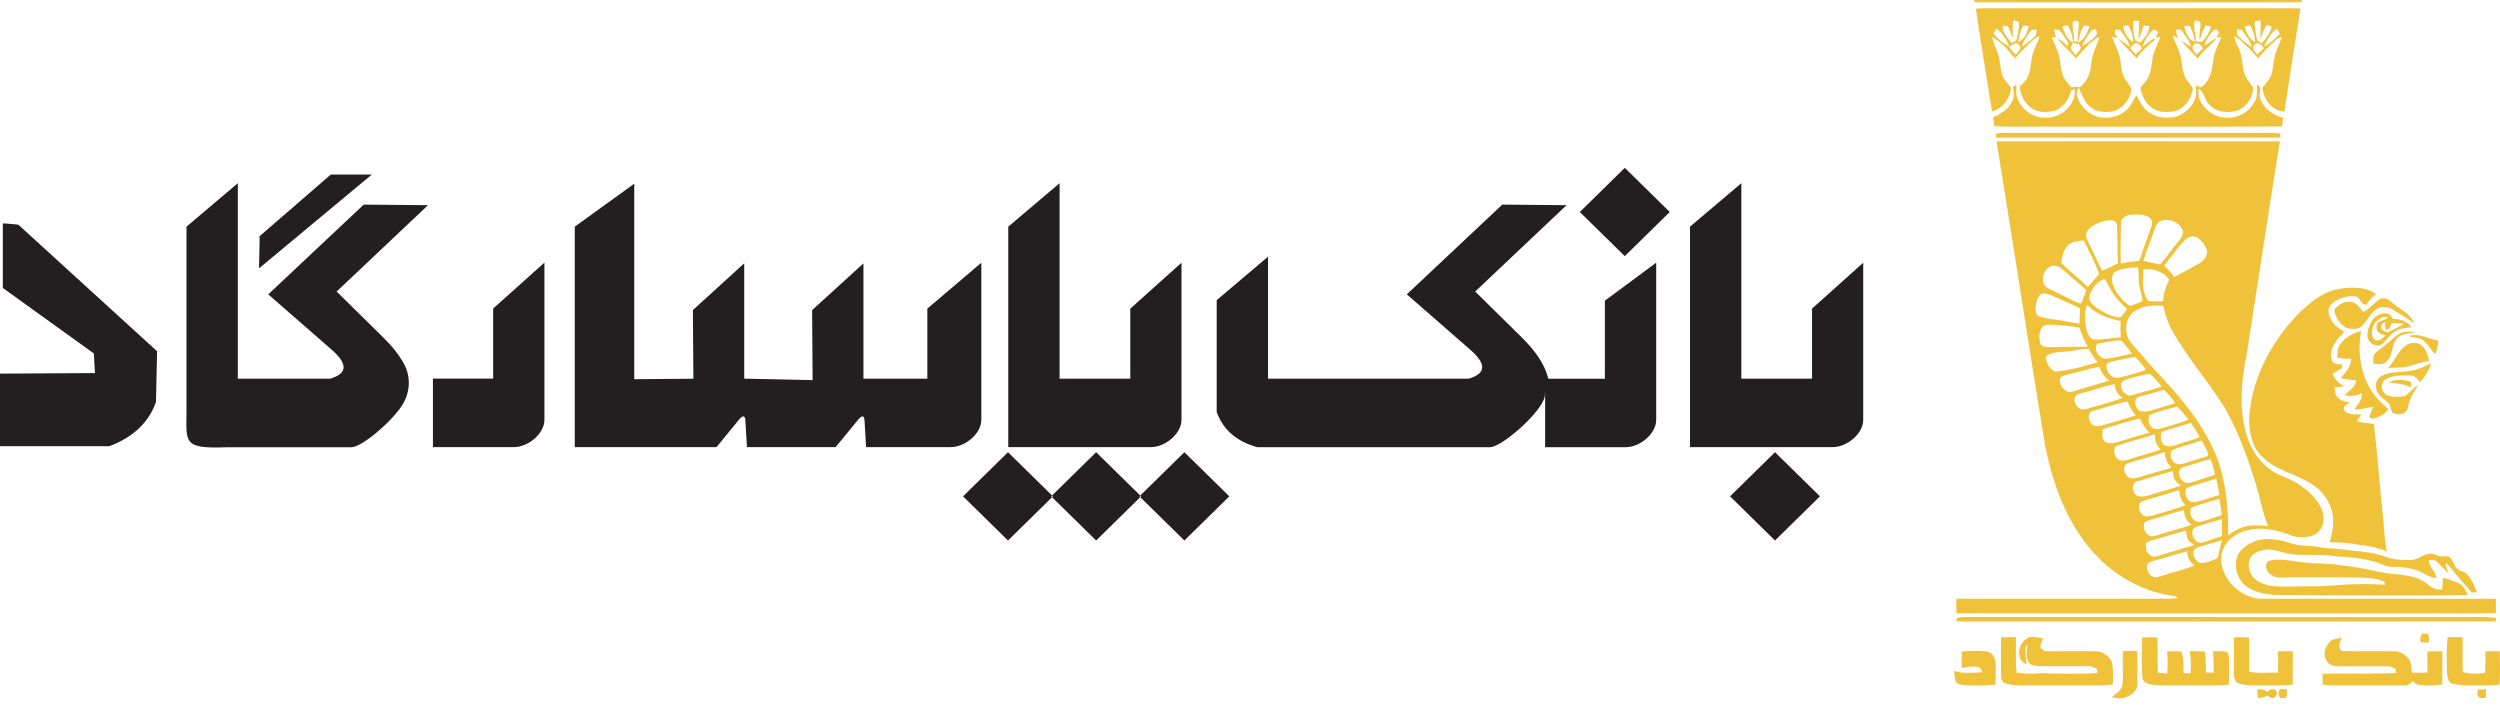 <svg width="300" height="85" viewBox="0 0 300 85" fill="none" xmlns="http://www.w3.org/2000/svg">
<g clip-path="url(#clip0_18_39790)">
<g clip-path="url(#clip1_18_39790)">
<path fill-rule="evenodd" clip-rule="evenodd" d="M223.587 31.513V50.38C223.587 52.041 221.643 53.653 219.935 53.653H202.801V27.199L208.961 21.984V45.438H217.444V37.033L223.604 31.513H223.587ZM141.779 31.513V50.38C141.779 52.041 139.835 53.653 138.126 53.653H120.992V27.199L127.152 21.984V45.438H135.635V37.033L141.796 31.513H141.779ZM51.361 24.62L40.395 34.984L45.849 40.355C46.976 41.446 47.868 42.545 48.466 43.636C49.333 45.223 49.24 47.115 48.239 48.661C46.901 50.727 43.366 53.669 42.171 53.669H27.233C21.973 53.876 22.36 53.132 22.377 49.454V27.199L28.538 21.984V45.438H39.629C41.826 44.785 41.641 43.578 39.831 41.992L32.19 35.323L43.644 24.554L51.361 24.62ZM187.989 24.62L177.023 34.984L182.477 40.355C184.219 42.05 185.405 43.744 185.793 45.446H192.584V36.083L198.744 31.521V50.388C198.744 52.049 196.8 53.661 195.092 53.661H185.414V47.099L185.38 47.215C185.692 48.851 180.331 53.661 178.799 53.661H150.859C148.52 53 146.811 51.686 146.003 49.446V36.017L152.164 30.802V45.438H176.258C178.454 44.785 178.269 43.578 176.46 41.992L168.818 35.323L180.272 24.554L187.989 24.62ZM117.76 31.513V50.38C117.76 52.041 115.816 53.653 114.108 53.653H103.933L103.74 50.446C103.698 49.859 103.462 49.81 103.025 50.306L100.281 53.653H89.635L89.442 50.446C89.4 49.859 89.164 49.81 88.726 50.306L85.983 53.653H68.975V27.199L76.111 22.042V45.504L83.206 45.446L83.147 37.207L89.307 31.595V45.438L97.512 45.611L97.453 37.215L103.614 31.604V45.438H111.28V37.033L117.777 31.513H117.76ZM65.331 31.513V50.38C65.331 52.041 63.387 53.653 61.678 53.653H51.95V45.43H59.179V37.025L65.339 31.505L65.331 31.513ZM31.138 28.356L39.697 20.943H44.62L31.079 32.207C31.079 32.207 31.188 28.364 31.138 28.364V28.356ZM0.337 26.827V34.554L11.26 42.413L11.395 44.769L0 44.835V53.545H13.12C15.99 52.462 17.858 50.694 18.716 48.239L18.851 42.149L2.196 26.959C2.196 26.959 0.396 26.761 0.328 26.827H0.337ZM115.564 59.561L120.958 54.264L126.353 59.561L120.958 64.859L115.564 59.561ZM126.142 59.561L131.537 54.264L136.931 59.561L131.537 64.859L126.142 59.561ZM136.729 59.561L142.124 54.264L147.518 59.561L142.124 64.859L136.729 59.561ZM207.606 59.561L213 54.264L218.395 59.561L213 64.859L207.606 59.561ZM189.58 25.439L194.974 20.141L200.369 25.439L194.974 30.736L189.58 25.439Z" fill="#231F20"/>
</g>
<path d="M236.719 -1.132C245.31 -1.197 253.905 -1.141 262.497 -1.16C267.143 -1.139 271.79 -1.199 276.435 -1.13C276.359 -0.66 276.266 -0.195 276.172 0.271C263.103 0.296 250.032 0.298 236.964 0.271C236.869 -0.194 236.785 -0.66 236.719 -1.13M237.098 1.026C238.021 0.97 238.947 0.99 239.871 0.991C251.068 0.991 262.264 0.991 273.462 0.991C274.324 0.988 275.187 0.979 276.049 1.019C275.389 5.139 274.764 9.264 274.125 13.387C272.679 13.333 271.63 11.933 271.49 10.565C271.866 9.991 272.418 9.514 272.601 8.826C272.777 8.136 272.818 7.419 272.979 6.725C273.16 5.921 273.603 5.21 273.817 4.414C273.546 4.519 273.274 4.639 273.057 4.842C272.314 5.5 271.598 6.204 271.005 7.009C270.114 6.032 269.214 5.042 268.143 4.262C268.086 4.952 268.591 5.498 268.77 6.132C269.16 7.088 269.031 8.171 269.451 9.116C269.682 9.651 270.112 10.056 270.394 10.56C270.326 11.752 269.51 12.914 268.373 13.308C267.273 13.579 265.973 13.468 265.152 12.6C264.542 12.06 264.542 11.093 263.846 10.636C263.604 11.857 264.424 12.975 265.392 13.602C267.064 14.665 269.569 14.093 270.493 12.283C270.972 11.658 270.798 10.864 270.839 10.136C270.977 10.271 271.153 10.38 271.252 10.555C271.2 11.083 271.034 11.658 271.353 12.141C271.852 13.204 272.898 13.841 273.986 14.141C273.938 14.486 273.891 14.831 273.842 15.174C264.897 15.225 255.951 15.181 247.007 15.197C244.445 15.172 241.883 15.248 239.323 15.158C239.269 14.803 239.217 14.449 239.166 14.093C240.052 13.69 240.94 13.16 241.401 12.257C241.773 11.72 241.679 11.047 241.531 10.451C241.683 10.359 241.834 10.268 241.987 10.178C241.967 10.806 241.85 11.488 242.198 12.055C242.76 13.299 244.08 14.171 245.439 14.118C247.252 14.243 249.146 12.597 248.986 10.699C248.875 10.739 248.65 10.822 248.539 10.863C248.238 11.937 247.564 13 246.45 13.326C245.555 13.493 244.523 13.533 243.756 12.956C242.906 12.38 242.445 11.366 242.355 10.356C242.781 10.035 243.174 9.643 243.366 9.13C243.766 8.224 243.664 7.192 243.999 6.266C244.21 5.599 244.583 4.997 244.76 4.317C244.508 4.426 244.248 4.535 244.046 4.729C243.255 5.447 242.508 6.215 241.8 7.018C241.013 6.032 240.162 5.032 239.053 4.41C239.197 5.215 239.627 5.924 239.828 6.711C240.024 7.447 240.042 8.22 240.254 8.951C240.452 9.584 240.98 10.018 241.324 10.563C241.199 11.843 240.291 13.03 239.05 13.389C238.393 9.269 237.704 5.153 237.098 1.026ZM241.599 2.421C241.441 3.144 241.577 3.884 241.552 4.614C241.31 4.129 241.26 3.523 240.893 3.116C240.745 3.106 240.449 3.086 240.301 3.078C240.275 3.919 240.903 4.546 241.397 5.146C241.582 5.053 241.768 4.961 241.954 4.87C242.078 4.195 242.309 3.526 242.271 2.833C242.264 2.467 241.845 2.518 241.599 2.421ZM248.704 2.813C248.721 3.532 248.906 4.239 248.887 4.963C248.995 4.967 249.209 4.974 249.317 4.977C249.296 4.252 249.444 3.539 249.466 2.819C249.475 2.357 248.73 2.365 248.704 2.813ZM256.051 2.47C255.824 3.269 256.063 4.085 256.226 4.87C256.42 4.951 256.613 5.033 256.806 5.118C257.328 4.56 257.927 3.93 257.906 3.106C257.744 3.099 257.42 3.086 257.257 3.079C257.034 3.641 256.837 4.213 256.618 4.776C256.632 4.026 256.707 3.278 256.691 2.526C256.477 2.512 256.263 2.493 256.051 2.47ZM263.392 2.44C263.122 3.268 263.521 4.106 263.507 4.944C263.794 4.933 264.17 5.164 264.386 4.88C264.81 4.391 265.169 3.822 265.32 3.181C265.164 3.143 264.85 3.062 264.696 3.021C264.344 3.567 264.194 4.206 263.94 4.798C263.897 4.136 264.038 3.486 264.072 2.829C264.036 2.47 263.648 2.521 263.392 2.44ZM270.571 2.537C270.523 3.331 270.719 4.104 270.862 4.879C271.048 4.981 271.235 5.083 271.421 5.187C271.922 4.602 272.415 3.975 272.601 3.208C272.411 3.132 272.221 3.056 272.033 2.981C271.644 3.467 271.523 4.093 271.259 4.644C271.198 3.912 271.384 3.174 271.228 2.449C271.008 2.479 270.789 2.507 270.571 2.537ZM242.212 5.065C242.903 4.681 243.329 3.907 243.436 3.13C243.275 3.111 242.953 3.069 242.792 3.048C242.487 3.681 242.217 4.347 242.212 5.065ZM247.479 3.167C247.71 3.923 248.065 4.75 248.8 5.127C248.699 4.389 248.528 3.648 248.105 3.023C247.949 3.058 247.635 3.13 247.479 3.167ZM249.931 3.284C249.628 3.854 249.498 4.497 249.385 5.129C250.107 4.717 250.552 3.916 250.711 3.111C250.46 3.139 250.053 2.953 249.931 3.284ZM254.771 3.137C254.905 3.896 255.304 4.667 255.981 5.06C256.016 4.338 255.718 3.676 255.405 3.048C255.246 3.07 254.93 3.115 254.771 3.137ZM262.088 3.104C262.254 3.845 262.586 4.827 263.397 5.026C263.281 4.435 263.152 3.833 262.872 3.296C262.751 2.975 262.337 3.148 262.088 3.104ZM269.369 3.129C269.506 3.896 269.917 4.673 270.604 5.065C270.608 4.347 270.354 3.671 270.027 3.046C269.861 3.067 269.532 3.109 269.369 3.129ZM239.568 3.437C239.45 3.637 239.332 3.838 239.211 4.039C239.765 4.664 240.39 5.236 241.136 5.618C240.795 4.783 240.327 3.951 239.568 3.437ZM243.782 3.563C243.335 4.21 242.811 4.833 242.612 5.614C243.241 5.188 243.883 4.745 244.362 4.144C244.374 3.945 244.377 3.747 244.374 3.546C244.175 3.551 243.979 3.556 243.782 3.563ZM246.528 3.541C246.532 3.866 246.596 4.187 246.749 4.474C246.572 4.474 246.394 4.47 246.217 4.468C246.511 5.225 246.897 5.949 247.094 6.741C247.242 7.44 247.265 8.162 247.479 8.847C247.651 9.498 248.13 9.989 248.551 10.488C248.892 10.412 249.244 10.4 249.586 10.477C249.943 10.134 250.314 9.783 250.53 9.326C250.921 8.526 250.9 7.613 251.101 6.761C251.287 5.944 251.719 5.217 251.95 4.416C250.754 4.937 249.994 6.095 249.096 7.004C248.392 6.118 247.467 5.442 246.803 4.525C247.294 4.813 247.715 5.199 248.161 5.551C248.164 5.447 248.17 5.239 248.171 5.137C247.877 4.583 247.526 4.048 247.096 3.593C246.906 3.567 246.718 3.549 246.528 3.541ZM251.064 3.558C250.599 4.151 250.142 4.762 249.868 5.475C250.537 5.234 251.088 4.757 251.548 4.222C251.748 4.03 251.558 3.757 251.531 3.535C251.414 3.541 251.181 3.551 251.064 3.558ZM253.845 3.535C253.825 3.655 253.781 3.896 253.76 4.016C253.884 4.195 254.011 4.375 254.136 4.555C253.896 4.504 253.657 4.451 253.419 4.401C253.774 5.285 254.228 6.137 254.42 7.079C254.55 7.718 254.503 8.398 254.78 9C255.024 9.627 255.535 10.1 255.772 10.727C255.614 11.871 254.839 12.919 253.753 13.312C252.778 13.533 251.635 13.518 250.836 12.827C250.082 12.273 249.874 11.313 249.425 10.539C249.28 10.864 249.125 11.22 249.257 11.579C249.6 12.745 250.587 13.683 251.736 14.018C252.773 14.236 253.925 14.143 254.799 13.486C255.572 13.023 255.908 12.148 256.371 11.417C256.778 12.206 257.182 13.067 257.974 13.535C258.825 14.143 259.918 14.209 260.917 14.046C262.078 13.764 263.075 12.866 263.469 11.725C263.596 11.238 263.5 10.731 263.489 10.236C263.763 10.335 264.109 10.657 264.34 10.308C265.244 9.586 265.456 8.389 265.583 7.301C265.682 6.282 266.201 5.382 266.556 4.442C266.368 4.463 266.182 4.484 265.996 4.507C266.088 4.298 266.184 4.088 266.278 3.879C266.231 3.799 266.137 3.639 266.088 3.56C265.987 3.553 265.783 3.541 265.682 3.534C265.197 4.113 264.732 4.731 264.499 5.463C265.018 5.217 265.46 4.845 265.938 4.532C265.811 4.894 265.507 5.136 265.237 5.386C264.685 5.884 264.182 6.435 263.702 7.002C263.077 6.268 262.332 5.648 261.756 4.872C262.154 5.111 262.536 5.377 262.934 5.618C262.713 4.833 262.17 4.218 261.719 3.562C261.516 3.556 261.312 3.549 261.11 3.544C261.135 3.91 261.23 4.262 261.394 4.59C261.169 4.477 260.943 4.366 260.717 4.259C260.962 5.032 261.385 5.734 261.601 6.519C261.881 7.408 261.801 8.389 262.215 9.241C262.443 9.746 262.901 10.106 263.127 10.609C262.988 11.938 261.966 13.268 260.59 13.401C259.826 13.473 258.989 13.456 258.334 12.998C257.52 12.518 257.083 11.6 256.87 10.706C256.808 10.348 257.189 10.16 257.366 9.91C258.012 9.246 258.115 8.271 258.247 7.394C258.345 6.342 258.856 5.401 259.243 4.438C259.055 4.46 258.867 4.481 258.679 4.502C258.785 4.28 258.891 4.06 258.995 3.84C258.808 3.739 258.632 3.477 258.393 3.576C257.767 4.104 257.358 4.845 257.071 5.606C257.582 5.276 258.064 4.905 258.55 4.535C258.553 4.606 258.56 4.747 258.564 4.815C257.732 5.431 256.978 6.158 256.38 7.011C255.682 6.167 254.837 5.46 254.141 4.616C254.655 4.921 255.112 5.305 255.61 5.63C255.394 4.842 254.841 4.231 254.399 3.569C254.214 3.558 254.03 3.546 253.845 3.535ZM268.432 3.539C268.424 3.741 268.425 3.944 268.438 4.144C268.934 4.738 269.565 5.204 270.208 5.625C270.027 4.826 269.433 4.238 269.017 3.563C268.82 3.555 268.626 3.548 268.432 3.539ZM271.684 5.607C272.392 5.187 273.038 4.664 273.586 4.044C273.466 3.843 273.347 3.641 273.233 3.438C272.474 3.945 272.037 4.787 271.684 5.607ZM241.128 5.595C241.309 5.975 241.575 6.301 241.914 6.548C242.111 6.306 242.334 6.079 242.466 5.794C242.393 5.579 242.303 5.35 242.111 5.215C241.728 5.109 241.429 5.416 241.128 5.595ZM248.727 5.153C248.669 5.414 248.473 5.669 248.537 5.944C248.699 6.183 248.904 6.391 249.097 6.606C249.303 6.294 249.701 6.028 249.696 5.625C249.548 5.195 249.099 5.194 248.727 5.153ZM255.64 5.776C255.852 6.026 256.063 6.276 256.275 6.526C256.547 6.298 256.804 6.053 257.053 5.799C256.82 5.56 256.665 5.069 256.251 5.21C255.95 5.231 255.838 5.592 255.64 5.776ZM263.281 5.347C262.83 5.739 263.338 6.222 263.582 6.556C263.851 6.313 264.112 6.06 264.365 5.801C264.163 5.405 263.695 4.923 263.281 5.347ZM270.502 5.43C270.131 5.847 270.657 6.224 270.893 6.539C271.156 6.292 271.412 6.035 271.664 5.775C271.424 5.393 270.862 4.88 270.502 5.43ZM239.561 16.002C239.894 15.975 240.228 15.952 240.564 15.947C250.253 15.949 259.944 15.947 269.633 15.947C270.958 15.975 272.288 15.878 273.607 16.014C273.622 16.139 273.652 16.389 273.666 16.514C262.28 16.528 250.892 16.526 239.506 16.516C239.519 16.387 239.547 16.13 239.561 16.002ZM239.582 16.958C250.916 16.956 262.248 16.947 273.581 16.963C272.213 25.538 270.914 34.125 269.574 42.704C268.913 45.924 268.633 49.364 269.705 52.528C270.354 54.566 271.875 56.35 273.868 57.13C275.4 57.721 276.848 58.621 277.89 59.918C278.456 60.636 278.896 61.527 278.813 62.471C278.797 63.356 278.097 64.121 277.283 64.36C276.44 64.511 275.539 64.534 274.747 64.166C272.761 63.432 270.425 63.031 268.479 64.1C267.221 64.717 266.354 66.121 266.567 67.552C266.894 69.761 268.854 71.569 271.017 71.846C280.511 71.855 290.007 71.835 299.502 71.855C299.498 72.425 299.5 72.996 299.505 73.566C296.338 73.665 293.166 73.58 289.997 73.608C271.586 73.598 253.175 73.631 234.764 73.592C234.742 73.011 234.745 72.429 234.782 71.849C242.745 71.844 250.706 71.849 258.668 71.848C259.579 71.835 260.498 71.915 261.397 71.737C261.232 71.635 261.056 71.561 260.87 71.515C256.836 71.006 253.116 68.737 250.579 65.554C247.745 62.05 246.222 57.665 245.373 53.272C243.406 41.17 241.551 29.058 239.582 16.958ZM254.51 26.901C254.5 28.475 254.439 30.049 254.477 31.621C255.213 31.468 255.96 31.362 256.71 31.295C257.191 30 257.608 28.681 258.097 27.389C258.263 27.002 258.346 26.498 258.003 26.179C257.431 25.656 256.59 25.753 255.875 25.759C255.233 25.746 254.448 26.151 254.51 26.901ZM250.525 27.646C250.216 28.033 250.333 28.554 250.549 28.956C251.125 30.123 251.675 31.306 252.246 32.477C252.902 32.244 253.513 31.908 254.143 31.616C254.077 30.067 254.138 28.512 254.033 26.966C253.934 26.281 253.116 26.433 252.627 26.496C251.854 26.688 251.041 27.005 250.525 27.646ZM259.213 26.558C258.781 26.757 258.667 27.248 258.51 27.655C258.099 28.873 257.58 30.054 257.213 31.29C257.871 31.445 258.529 31.607 259.196 31.734C259.984 30.912 260.591 29.942 261.329 29.075C261.683 28.646 262.125 28.128 261.888 27.528C261.432 26.582 260.158 26.116 259.213 26.558ZM262.054 28.927C261.204 29.852 260.491 30.896 259.697 31.869C260.132 32.295 260.548 32.744 260.929 33.221C261.914 32.707 262.898 32.186 263.865 31.637C264.403 31.332 264.918 30.76 264.833 30.095C264.642 29.417 264.177 28.817 263.585 28.449C263.033 28.23 262.424 28.493 262.054 28.927ZM248.227 29.378C247.594 29.933 247.414 30.794 247.376 31.602C248.399 32.584 249.534 33.441 250.544 34.44C251.001 33.924 251.437 33.387 251.891 32.869C251.428 31.468 250.659 30.2 250.063 28.857C249.428 28.89 248.749 28.98 248.227 29.378ZM245.327 34.22C245.777 34.691 246.424 34.896 246.991 35.19C247.917 35.588 248.76 36.183 249.743 36.433C249.966 35.908 250.169 35.375 250.361 34.836C249.574 34.084 248.718 33.415 247.917 32.681C247.531 32.376 247.169 31.957 246.657 31.898C245.507 31.721 244.807 33.316 245.327 34.22ZM253.96 32.529C253.29 32.85 253.367 33.736 253.614 34.315C254.016 35.264 254.69 36.149 255.567 36.684C256.105 36.623 256.583 36.332 257.09 36.153C257.037 35.227 256.611 34.364 256.641 33.429C256.641 32.977 256.627 32.523 256.564 32.074C255.683 32.1 254.775 32.172 253.96 32.529ZM257.218 32.304C257.13 33.575 256.971 35.049 257.808 36.116C258.39 36.223 258.983 36.147 259.57 36.133C259.613 35.236 259.892 34.38 260.317 33.595C259.653 32.574 258.374 32.195 257.218 32.304ZM250.737 35.436C250.525 36.066 251.134 36.582 251.578 36.92C252.443 37.491 253.41 38.088 254.475 38.074C254.77 37.779 254.994 37.424 255.243 37.091C254.705 36.517 254.087 36.012 253.652 35.348C253.255 34.746 252.932 34.1 252.571 33.477C251.642 33.716 251.082 34.593 250.737 35.436ZM245 35.26C244.473 35.588 244.344 36.248 244.278 36.822C244.229 37.213 244.262 37.704 244.635 37.929C245.677 38.346 246.823 38.304 247.905 38.552C248.441 38.676 248.988 38.755 249.531 38.839C249.545 38.223 249.581 37.609 249.6 36.994C248.523 36.464 247.42 35.991 246.32 35.514C245.902 35.357 245.455 35.119 245 35.26ZM250.444 36.565C250.112 37.515 250.161 38.552 250.375 39.522C250.495 39.975 250.683 40.466 251.104 40.714C252.237 40.843 253.356 40.529 254.484 40.487C254.46 39.831 254.453 39.172 254.468 38.515C252.994 38.211 251.489 37.727 250.444 36.565ZM256.023 37.44C255.241 38.047 254.987 39.149 255.212 40.093C255.344 40.735 255.788 41.242 256.219 41.709C257.011 42.558 257.727 43.475 258.519 44.322C261.455 47.42 264.349 50.728 265.973 54.751C267.132 57.756 267.425 61.034 267.378 64.237C267.957 63.839 268.54 63.413 269.236 63.251C270.19 62.946 271.208 63.024 272.187 63.151C271.534 61.645 271.266 60.015 270.813 58.446C269.82 55.182 268.667 51.941 266.991 48.966C264.981 45.757 262.445 42.906 260.611 39.579C260.111 38.69 259.831 37.697 259.606 36.706C258.379 36.57 257.05 36.679 256.023 37.44ZM245.174 39.133C244.656 39.639 244.683 40.459 244.797 41.123C244.971 41.688 245.655 41.656 246.126 41.661C247.587 41.6 249.047 41.609 250.509 41.607C250.163 40.852 249.759 40.119 249.538 39.311C248.528 39.119 247.5 39.059 246.476 38.984C246.043 38.97 245.569 38.904 245.174 39.133ZM251.713 41.193C251.082 41.977 252.042 43.257 252.963 43.015C253.941 42.917 254.879 42.587 255.852 42.445C255.433 41.919 255.046 41.364 254.585 40.876C253.616 40.778 252.679 41.163 251.713 41.193ZM247.865 42.195C247.169 42.258 246.431 42.23 245.796 42.57C245.486 42.665 245.517 43.021 245.564 43.274C245.702 43.829 246.088 44.294 246.556 44.6C248.314 44.466 250.03 43.973 251.719 43.468C251.294 42.975 250.972 42.41 250.612 41.873C249.684 41.852 248.786 42.132 247.865 42.195ZM253.344 43.387C253.073 43.475 252.693 43.632 252.758 43.989C252.787 44.779 253.602 45.561 254.406 45.29C255.452 45.01 256.517 44.788 257.521 44.374C257.133 43.832 256.705 43.322 256.246 42.839C255.266 42.952 254.31 43.195 253.344 43.387ZM248.509 44.837C248.057 44.991 247.472 44.994 247.192 45.447C247.094 46.028 247.453 46.623 247.938 46.913C248.358 47.23 248.862 46.91 249.303 46.818C250.554 46.403 251.83 46.07 253.092 45.684C252.545 45.26 252.131 44.693 251.945 44.017C250.779 44.19 249.663 44.598 248.509 44.837ZM255.419 45.45C255.069 45.57 254.529 45.691 254.545 46.163C254.449 46.742 254.928 47.258 255.427 47.455C255.934 47.469 256.402 47.225 256.888 47.114C257.723 46.853 258.602 46.734 259.398 46.348C258.915 45.867 258.555 45.218 257.949 44.89C257.083 44.936 256.254 45.237 255.419 45.45ZM250.396 47.02C249.919 47.168 249.346 47.182 249.009 47.608C248.728 48.371 249.456 49.343 250.262 49.103C251.764 48.684 253.266 48.258 254.743 47.756C254.117 47.422 253.837 46.764 253.731 46.089C252.603 46.343 251.506 46.705 250.396 47.02ZM256.536 47.644C255.99 48.052 256.233 48.964 256.742 49.293C257.234 49.491 257.777 49.341 258.27 49.218C259.182 48.931 260.097 48.653 261.016 48.383C260.649 47.783 260.179 47.26 259.667 46.788C258.628 47.093 257.575 47.348 256.536 47.644ZM251.217 49.292C250.505 49.404 250.551 50.334 250.909 50.783C251.236 51.276 251.903 51.151 252.383 51.02C253.692 50.638 254.996 50.239 256.305 49.855C255.857 49.374 255.541 48.797 255.316 48.181C253.92 48.418 252.58 48.915 251.217 49.292ZM257.969 49.802C257.662 50.341 257.855 51.2 258.472 51.427C258.903 51.589 259.361 51.399 259.782 51.286C260.72 50.964 261.697 50.758 262.61 50.365C262.207 49.811 261.756 49.295 261.286 48.8C260.163 49.057 259.034 49.36 257.969 49.802ZM252.322 51.492C252.312 51.947 252.155 52.494 252.498 52.867C252.829 53.325 253.462 53.186 253.932 53.089C255.271 52.714 256.587 52.26 257.934 51.918C257.42 51.447 257.083 50.832 256.776 50.212C255.276 50.582 253.804 51.056 252.322 51.492ZM259.394 51.804C259.232 52.381 259.241 53.077 259.78 53.452C260.318 53.653 260.901 53.501 261.416 53.3C262.252 52.978 263.148 52.843 263.954 52.447C263.66 51.848 263.305 51.285 262.925 50.739C261.744 51.077 260.583 51.487 259.394 51.804ZM253.854 53.572C253.553 54.158 253.75 54.957 254.364 55.242C254.951 55.381 255.518 55.086 256.075 54.939C257.133 54.58 258.238 54.365 259.27 53.929C258.794 53.438 258.538 52.804 258.583 52.112C257.018 52.635 255.398 52.989 253.854 53.572ZM260.835 53.927C260.167 54.285 260.508 55.212 260.994 55.573C261.526 55.825 262.121 55.628 262.642 55.441C263.359 55.179 264.104 55.006 264.826 54.767C264.864 54.709 264.943 54.591 264.981 54.533C264.833 53.924 264.485 53.394 264.2 52.844C263.087 53.24 261.935 53.508 260.835 53.927ZM255.762 55.457C255.48 55.57 255.109 55.612 254.97 55.927C254.738 56.413 255.052 56.983 255.445 57.281C255.816 57.512 256.268 57.373 256.658 57.276C257.951 56.876 259.253 56.501 260.555 56.128C260.088 55.598 259.735 54.961 259.779 54.228C258.461 54.705 257.104 55.057 255.762 55.457ZM262.332 55.957C261.98 56.054 261.476 56.198 261.514 56.665C261.385 57.438 262.228 58.237 262.969 57.892C263.907 57.582 264.845 57.277 265.787 56.975C265.7 56.328 265.515 55.702 265.247 55.108C264.253 55.313 263.31 55.696 262.332 55.957ZM256.451 57.763C255.68 57.959 255.864 59.151 256.439 59.48C256.912 59.705 257.445 59.541 257.923 59.425C259.18 59.031 260.447 58.668 261.709 58.293C261.443 58.057 261.138 57.85 260.945 57.543C260.804 57.226 260.799 56.869 260.739 56.531C259.293 56.885 257.889 57.383 256.451 57.763ZM262.433 58.543C261.942 59.195 262.506 60.413 263.366 60.24C264.384 60.115 265.322 59.628 266.323 59.408C266.232 58.74 266.084 58.084 265.949 57.425C264.79 57.836 263.58 58.096 262.433 58.543ZM257.483 60.019C257.194 60.147 256.759 60.17 256.708 60.563C256.568 61.152 256.949 61.992 257.626 61.973C258.224 61.959 258.785 61.712 259.357 61.561C260.317 61.242 261.314 61.034 262.243 60.628C261.785 60.126 261.488 59.503 261.509 58.809C260.177 59.247 258.83 59.631 257.483 60.019ZM263.503 60.689C263.235 60.809 262.84 60.897 262.865 61.27C262.68 62.02 263.434 62.856 264.196 62.599C265.011 62.374 265.797 62.056 266.607 61.807C266.54 61.144 266.438 60.485 266.328 59.83C265.4 60.163 264.445 60.402 263.503 60.689ZM258.164 62.339C257.824 62.464 257.246 62.536 257.276 63.017C257.171 63.582 257.567 64.108 258.045 64.351C258.459 64.411 258.853 64.226 259.243 64.114C260.482 63.705 261.751 63.401 262.985 62.978C262.391 62.577 262.097 61.923 262.076 61.212C260.752 61.511 259.485 62.019 258.164 62.339ZM263.578 63.219C262.55 63.557 263.267 65.302 264.233 65.112C265.044 64.927 265.806 64.559 266.608 64.337C266.631 63.654 266.636 62.973 266.622 62.29C265.606 62.591 264.575 62.857 263.578 63.219ZM259.446 64.494C258.785 64.688 258.097 64.814 257.497 65.172C257.544 65.582 257.441 66.068 257.749 66.399C258.005 66.657 258.367 66.911 258.745 66.765C260.278 66.321 261.806 65.862 263.334 65.399C263.08 65.221 262.788 65.08 262.595 64.832C262.405 64.48 262.391 64.066 262.308 63.684C261.336 63.892 260.402 64.233 259.446 64.494ZM263.637 65.728C262.833 66.078 263.293 67.272 263.958 67.52C264.522 67.659 265.071 67.383 265.594 67.207C265.822 67.105 266.135 67.024 266.185 66.733C266.333 66.089 266.434 65.432 266.659 64.807C265.67 65.173 264.615 65.339 263.637 65.728ZM258.11 67.392C257.171 67.781 257.807 69.263 258.673 69.258C258.989 69.251 259.286 69.133 259.585 69.045C260.839 68.622 262.146 68.367 263.369 67.851C262.748 67.503 262.494 66.844 262.463 66.158C260.997 66.515 259.568 67.011 258.11 67.392ZM278.254 35.633C279.744 34.639 281.599 34.387 283.343 34.588C283.994 34.667 284.607 34.927 285.146 35.299C284.635 35.588 284.295 36.065 283.982 36.551C283.326 36.676 283.244 35.684 282.654 35.566C281.874 35.436 281.094 35.713 280.396 36.042C279.881 36.308 279.33 36.795 279.422 37.441C279.558 38.308 280.106 39.098 280.873 39.51C281.084 39.609 281.415 39.88 281.098 40.077C280.255 40.864 279.474 41.969 279.82 43.193C279.97 43.758 280.645 43.663 281.091 43.767C281.07 43.91 281.051 44.052 281.032 44.197C280.652 44.39 280.292 44.614 279.935 44.848C280.109 45.579 280.722 45.999 281.315 46.369C280.926 46.41 280.536 46.443 280.148 46.478C280.193 46.874 280.184 47.327 280.489 47.63C280.84 48.102 281.442 48.209 281.984 48.295C281.702 48.519 281.221 48.647 281.234 49.084C281.594 49.918 282.64 49.661 283.36 49.732C283.185 50.003 283.012 50.276 282.847 50.554C283.505 50.746 284.191 50.781 284.866 50.878C285.338 54.797 285.58 58.739 286.029 62.659C286.114 63.83 286.166 65.011 286.422 66.163C285.359 65.763 284.255 65.46 283.12 65.386C281.952 65.121 280.757 65.105 279.566 65.061C279.944 63.807 280.175 62.452 279.784 61.168C279.401 59.855 278.478 58.733 277.323 58.034C275.375 56.798 272.897 56.413 271.301 54.631C270.242 53.549 269.926 51.976 269.9 50.506C269.992 47.102 271.254 43.815 273.107 41.001C274.493 38.931 276.169 37.005 278.254 35.633ZM285.517 35.92C285.975 35.654 286.559 35.831 286.913 36.197C287.827 37.081 289.214 37.514 289.705 38.79C288.942 38.271 288.171 37.767 287.379 37.299C286.815 36.836 286.02 36.753 285.346 36.986C284.436 37.528 284.031 38.591 283.247 39.271C282.741 39.552 282.081 39.512 281.547 39.322C280.788 38.892 280.193 38.063 280.116 37.181C280.55 36.6 281.237 36.121 281.989 36.228C282.737 36.211 283.169 36.927 283.602 37.429C284.354 37.082 284.842 36.376 285.517 35.92ZM284.111 40.117C284.132 38.933 285.012 37.461 286.338 37.612C286.753 37.579 286.944 37.994 287.167 38.267C287.999 38.288 288.913 38.482 289.346 39.285C288.643 39.364 287.882 39.394 287.296 39.846C286.659 40.257 286.314 40.989 285.684 41.403C284.911 41.686 283.978 40.957 284.111 40.117ZM284.882 40.732C285.407 41.089 285.896 40.617 286.258 40.265C285.95 40.135 285.595 40.075 285.348 39.837C285.146 39.528 285.087 39.054 285.332 38.751C285.642 38.362 286.307 38.519 286.542 38.051C285.183 37.797 284.14 39.649 284.882 40.732ZM285.764 39.001C285.555 39.457 286.107 39.837 286.502 39.867C287.179 39.602 287.8 39.209 288.446 38.876C287.976 38.769 287.494 38.744 287.017 38.795C286.857 39.149 286.702 39.581 286.246 39.586C286.234 39.274 286.232 38.961 286.227 38.649C286.076 38.765 285.839 38.806 285.764 39.001ZM280.793 41.353C281.382 40.489 282.358 39.987 283.336 39.72C282.863 42.183 283.251 44.862 284.622 46.978C285.139 47.806 285.914 48.415 286.594 49.098C286.123 49.762 285.39 50.174 284.586 50.244C284.52 50.191 284.384 50.082 284.316 50.029C284.448 49.614 284.629 49.218 284.788 48.813C284.031 48.938 283.282 49.133 282.513 49.16C282.894 48.552 283.484 48.003 283.434 47.221C282.777 47.478 282.057 47.614 281.366 47.404C281.883 46.883 282.645 46.469 282.729 45.661C282.116 45.594 281.507 45.51 280.905 45.383C281.435 44.677 282.163 44.001 282.128 43.036C281.573 43.063 281.011 43.063 280.468 42.925C280.497 42.392 280.463 41.808 280.793 41.353ZM287.971 40.019C288.558 39.718 289.238 39.808 289.872 39.845C289.172 40.065 288.343 39.957 287.771 40.494C286.955 41.197 287.245 42.496 286.499 43.262C286.088 43.778 285.383 43.735 284.803 43.635C284.826 43.237 284.683 42.755 284.991 42.436C285.435 41.94 286.027 41.616 286.525 41.177C287.003 40.79 287.412 40.297 287.971 40.019ZM289.048 40.35C290.258 39.862 291.41 40.748 292.608 40.852C292.562 41.408 292.442 41.956 292.247 42.478C291.668 42.089 291.448 41.369 290.907 40.943C290.387 40.503 289.677 40.501 289.048 40.35ZM288.605 41.529C289.212 41.035 290.242 40.97 290.775 41.612C291.198 42.066 291.351 42.69 291.478 43.285C290.714 43.459 289.959 43.667 289.212 43.903C288.352 44.167 287.444 44.093 286.559 44.149C287.355 43.366 287.705 42.216 288.605 41.529ZM289.405 44.468C290.237 44.359 290.952 43.892 291.741 43.635C291.462 44.466 290.994 45.219 290.401 45.855C290.091 45.531 289.835 45.021 289.316 45.075C288.269 45.033 287.089 44.952 286.182 45.58C285.496 46.14 285.853 47.309 286.664 47.515C287.299 47.639 287.978 47.668 288.608 47.505C289.175 47.147 289.555 46.549 290.15 46.221C289.837 46.911 289.283 47.482 289.123 48.242C289 48.617 288.993 49.063 288.705 49.362C288.328 49.832 287.626 49.753 287.125 49.563C286.88 49.214 286.855 48.769 286.674 48.392C286.211 47.987 285.62 47.695 285.332 47.121C284.956 46.489 285.052 45.522 285.736 45.146C286.854 44.492 288.192 44.749 289.405 44.468ZM286.617 45.918C287.376 45.477 288.307 45.54 289.125 45.758C289.471 45.807 289.261 46.256 289.287 46.48C288.45 46.063 287.536 45.964 286.617 45.918ZM270.182 65.131C271.713 64.323 273.522 64.74 275.086 65.23C276.009 65.573 277.009 65.448 277.967 65.598C279.357 65.878 280.79 65.795 282.18 66.085C283.55 66.149 284.911 66.342 286.213 66.797C287.203 67.173 288.267 67.224 289.315 67.189C290.141 67.217 290.747 66.48 291.563 66.443C292.092 66.364 292.528 66.814 293.053 66.765C293.396 66.775 293.807 66.673 294.073 66.96C294.357 67.346 294.507 67.814 294.783 68.205C295.253 68.562 295.935 68.624 296.275 69.154C296.668 69.749 296.994 70.393 297.22 71.073C297.069 71.082 296.767 71.098 296.616 71.106C295.798 70.17 294.959 69.253 294.191 68.272C293.979 68.001 293.732 67.761 293.467 67.543C293.511 67.981 293.655 68.395 293.814 68.804C293.335 68.356 292.904 67.864 292.43 67.413C292.199 67.133 291.807 67.237 291.494 67.196C291.393 68.068 292.369 68.518 292.333 69.365C291.478 69.321 290.827 68.703 290.044 68.436C289.08 68.106 288.053 68.011 287.038 68.015C286.304 68.04 285.679 67.594 284.993 67.406C283.536 67.006 282.032 66.839 280.527 66.765C278.879 66.501 277.206 66.649 275.546 66.561C274.364 66.529 273.269 65.955 272.089 65.929C271.449 66.024 270.747 66.159 270.267 66.636C269.609 67.376 269.78 68.564 270.392 69.275C270.961 69.927 271.835 70.175 272.651 70.321C274.312 70.48 275.977 70.312 277.64 70.351C279.328 70.393 280.995 70.078 282.683 70.115C283.879 70.054 285.075 70.119 286.271 70.161C286.222 70.066 286.126 69.879 286.077 69.786C285.176 69.385 284.173 69.335 283.204 69.305C280.482 69.251 277.758 69.246 275.036 69.277C274.113 69.288 272.996 69.532 272.286 68.77C271.879 68.432 271.771 67.71 272.18 67.335C273.313 66.955 274.526 67.256 275.68 67.372C277.427 67.735 279.232 67.497 280.981 67.844C282.502 68.001 284.01 68.27 285.496 68.629C287.447 69.055 289.675 68.754 291.325 70.106C291.802 70.562 292.407 70.798 293.067 70.735C293.083 70.265 293.116 69.798 293.168 69.332C293.735 69.471 294.284 69.68 294.832 69.881C295.502 70.119 295.883 70.791 296.146 71.416C288.41 71.524 280.668 71.42 272.932 71.402C271.673 71.27 270.317 71.041 269.339 70.163C268.431 69.381 268.105 68.031 268.436 66.892C268.688 66.052 269.423 65.483 270.182 65.131ZM234.719 74.443C234.801 73.976 235.344 74.092 235.689 74.043C255.415 74.046 275.144 74.043 294.87 74.045C296.414 74.085 297.965 73.946 299.5 74.145C299.505 74.251 299.514 74.462 299.519 74.568C278.184 74.599 256.849 74.561 235.516 74.587C235.254 74.55 234.926 74.649 234.719 74.443ZM290.686 76.013C290.914 76.034 291.142 76.055 291.372 76.075C291.492 76.411 291.504 76.765 291.426 77.115C291.109 77.103 290.792 77.092 290.479 77.078C290.361 76.696 290.456 76.328 290.686 76.013ZM240.132 76.471C240.72 76.457 241.309 76.455 241.899 76.451C241.96 77.87 241.803 79.302 242.005 80.714C242.969 80.87 243.949 80.86 244.92 80.782C247.171 80.828 249.432 80.911 251.678 80.759C251.672 80.641 251.654 80.407 251.645 80.289C251.339 80.127 251.029 79.927 250.669 79.948C248.751 79.934 246.831 79.96 244.911 79.948C244.398 79.906 243.752 79.96 243.425 79.464C243.011 78.842 243.267 78.059 243.291 77.37C243.145 77.485 243.068 77.633 243.061 77.814C243.034 78.448 243.115 79.08 243.221 79.705C241.871 79.316 242.101 77.319 243.133 76.689C243.718 76.178 244.508 76.543 245.181 76.597C245.044 76.921 244.88 77.245 244.844 77.603C244.993 77.904 245.256 78.164 245.615 78.133C247.592 78.187 249.573 78.096 251.551 78.164C252.296 78.177 252.987 78.65 253.358 79.293C253.675 80.201 253.516 81.191 253.55 82.136C253.053 82.196 252.556 82.252 252.054 82.249C249.27 82.238 246.485 82.244 243.7 82.244C242.663 82.24 241.594 82.317 240.592 81.99C240.186 81.833 240.094 81.355 240.115 80.965C240.118 79.467 240.103 77.969 240.132 76.472M293.715 76.459C294.312 76.459 294.909 76.46 295.507 76.459C295.533 77.851 295.493 79.244 295.532 80.638C296.4 80.909 297.314 80.872 298.202 80.737C298.276 79.881 298.257 79.024 298.236 78.166C298.814 78.143 299.396 78.141 299.975 78.152C299.987 79.487 300.04 80.825 299.942 82.159C298.837 82.302 297.721 82.231 296.611 82.249C295.843 82.259 295.067 82.221 294.319 82.039C293.741 81.958 293.725 81.252 293.648 80.798C293.582 79.353 293.572 77.9 293.715 76.46M257.057 76.501C257.666 76.462 258.277 76.462 258.886 76.501C258.962 77.902 258.87 79.305 258.945 80.707C259.314 80.751 259.685 80.791 260.057 80.826C260.141 79.934 260.142 79.034 260.035 78.145C260.614 78.14 261.194 78.149 261.773 78.18C262.048 79.011 262.024 79.893 262.022 80.758C262.295 80.766 262.569 80.782 262.842 80.802C262.943 79.914 262.936 79.015 262.75 78.14C263.354 78.14 263.959 78.147 264.565 78.186C264.748 79.013 264.68 79.865 264.699 80.707C265.009 80.707 265.32 80.708 265.632 80.708C265.632 79.853 265.66 78.992 265.538 78.143C266.116 78.156 266.713 78.073 267.275 78.244C267.512 78.568 267.465 78.988 267.479 79.369C267.475 80.291 267.468 81.215 267.475 82.14C266.403 82.302 265.317 82.237 264.238 82.244C262.436 82.226 260.633 82.281 258.834 82.222C258.186 82.131 257.191 82.175 257.091 81.303C256.952 79.71 257.036 78.099 257.057 76.501ZM268.083 76.492C268.68 76.464 269.276 76.464 269.873 76.487C269.931 77.863 269.894 79.24 269.894 80.617C271.04 80.825 272.209 80.708 273.367 80.703C273.386 79.86 273.391 79.016 273.361 78.175C273.955 78.143 274.548 78.14 275.142 78.164C275.123 79.49 275.131 80.817 275.133 82.143C274.004 82.312 272.86 82.23 271.722 82.247C270.683 82.244 269.614 82.314 268.606 81.999C268.154 81.807 268.067 81.244 268.067 80.803C268.056 79.367 268.055 77.928 268.083 76.492ZM279.519 77.066C279.895 76.615 280.53 76.654 281.051 76.529C280.767 77.032 280.539 77.62 280.978 78.115C283.059 78.198 285.144 78.106 287.228 78.156C288.025 78.138 288.808 78.605 289.196 79.305C289.383 79.745 289.356 80.235 289.409 80.701C290.03 80.733 290.653 80.735 291.276 80.701C291.294 79.856 291.297 79.013 291.276 78.168C291.878 78.141 292.481 78.141 293.085 78.164C293.074 79.49 293.088 80.817 293.074 82.145C292.169 82.254 291.248 82.319 290.342 82.2C290.002 82.161 289.746 81.918 289.489 81.717C289.28 82.008 289.003 82.289 288.613 82.244C285.884 82.259 283.155 82.233 280.424 82.252C279.85 82.261 279.277 82.221 278.708 82.152C278.705 81.712 278.703 81.273 278.708 80.835C280.499 80.846 282.29 80.8 284.081 80.84C285.228 80.761 286.38 80.881 287.522 80.724C287.518 80.619 287.508 80.406 287.503 80.298C287.196 80.133 286.887 79.928 286.525 79.953C284.607 79.941 282.687 79.96 280.769 79.955C280.25 79.951 279.655 79.916 279.319 79.455C278.665 78.789 278.961 77.691 279.521 77.068M235.412 78.182C236.373 78.085 237.342 78.057 238.303 78.154C238.938 78.186 239.403 78.807 239.45 79.416C239.516 80.325 239.46 81.238 239.467 82.15C238.329 82.302 237.179 82.251 236.035 82.242C235.603 82.192 235.113 82.191 234.758 81.911C234.496 81.497 234.561 80.981 234.503 80.516C235.589 80.835 236.736 80.744 237.85 80.68C237.786 80.416 237.688 80.127 237.4 80.05C236.736 79.9 236.049 80.013 235.4 80.177C235.393 79.511 235.393 78.847 235.412 78.182ZM254.733 78.141C255.307 78.105 255.885 78.103 256.461 78.12C256.491 79.423 256.493 80.726 256.479 82.031C256.514 82.752 255.929 83.288 255.337 83.575C254.743 83.916 254.035 83.802 253.405 83.652C253.746 83.377 254.124 83.14 254.408 82.802C254.73 82.383 254.75 81.83 254.749 81.325C254.742 80.263 254.74 79.203 254.733 78.141ZM270.874 82.728C271.299 82.654 271.711 82.735 272.049 83.016C272.34 82.766 272.86 82.48 273.135 82.89C273.388 83.201 273.113 83.522 272.9 83.759C272.58 83.837 272.308 83.619 272.042 83.48C271.699 83.684 271.316 83.784 270.918 83.756C270.895 83.413 270.879 83.069 270.874 82.728ZM273.605 82.687C273.863 82.691 274.12 82.692 274.38 82.696C274.474 83.048 274.465 83.409 274.329 83.752C274.098 83.761 273.866 83.775 273.636 83.789C273.389 83.436 273.374 83.052 273.605 82.687ZM297.321 82.74C297.655 82.73 297.991 82.726 298.327 82.733C298.322 83.067 298.309 83.406 298.292 83.742C297.981 83.707 297.509 83.923 297.368 83.523C297.229 83.286 297.338 82.995 297.321 82.74ZM234.728 85.622C256.319 85.61 277.909 85.617 299.5 85.62C299.498 85.798 299.498 85.979 299.502 86.161C277.909 86.162 256.319 86.17 234.728 86.157V85.622Z" fill="#F0C239"/>
</g>
<defs>
<clipPath id="clip0_18_39790">
<rect width="300" height="85" fill="white"/>
</clipPath>
<clipPath id="clip1_18_39790">
<rect width="223.587" height="44.718" fill="white" transform="translate(0 20.141)"/>
</clipPath>
</defs>
</svg>
